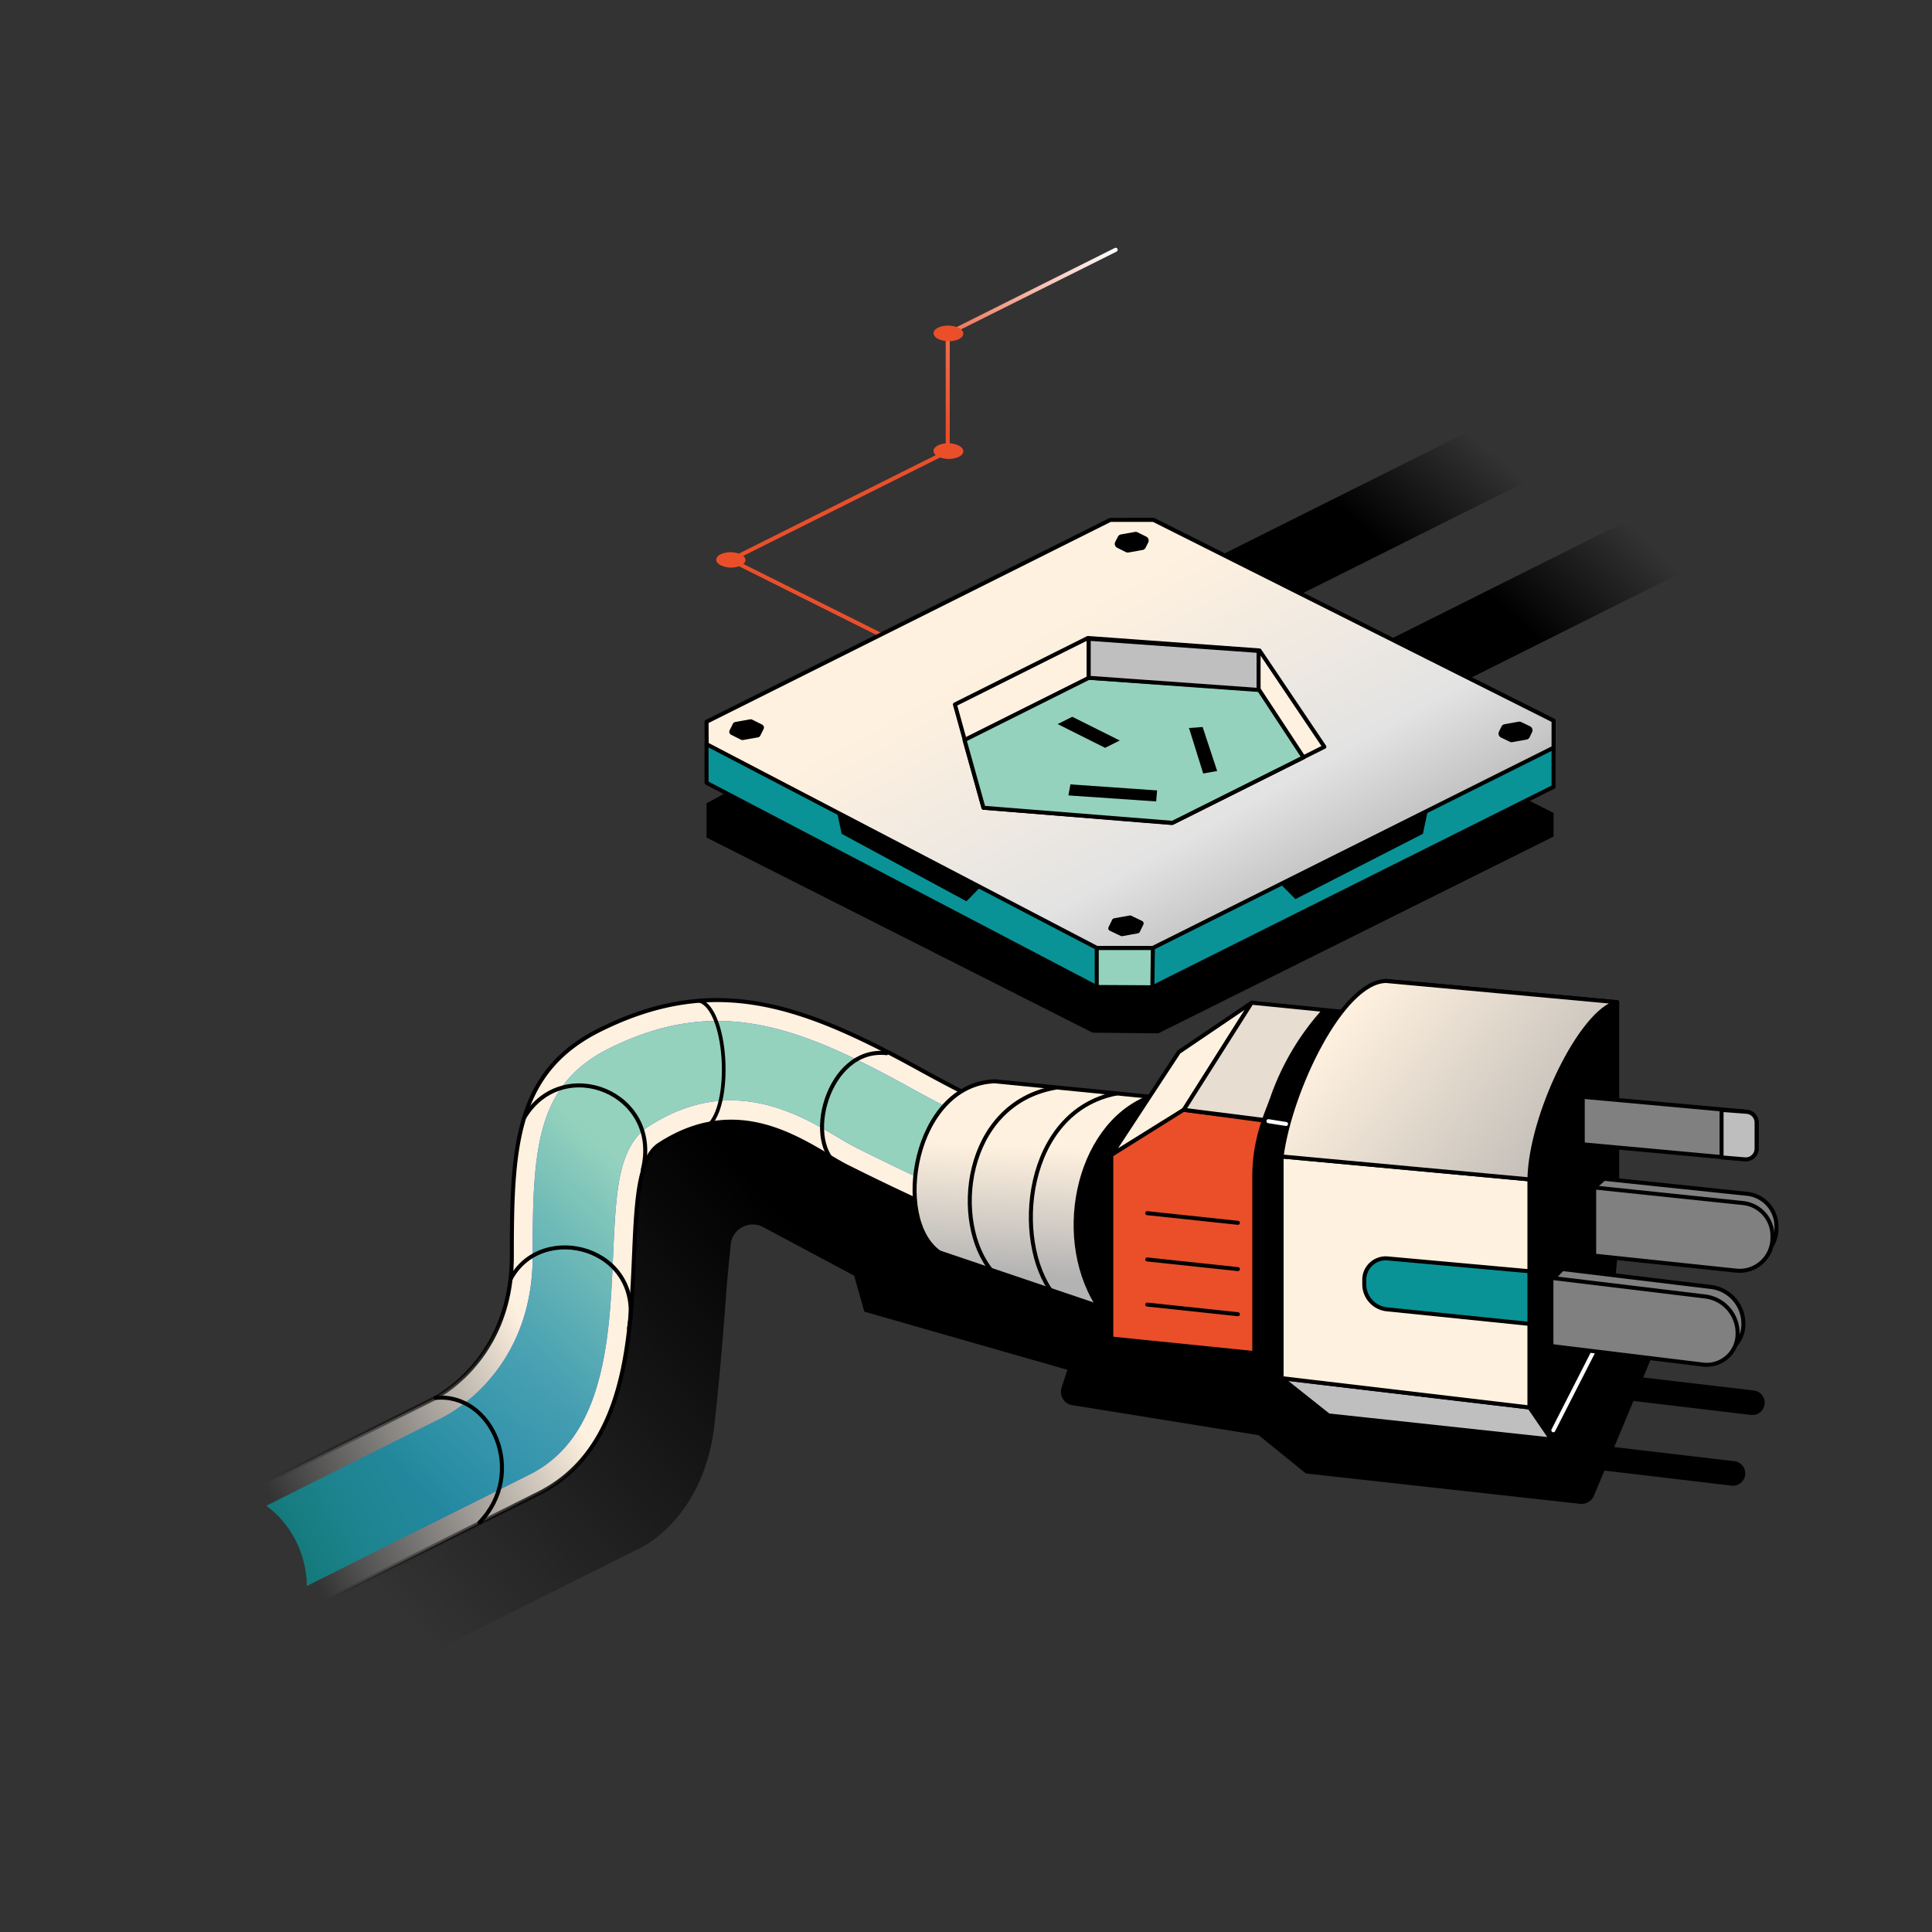 <svg xmlns="http://www.w3.org/2000/svg" xmlns:xlink="http://www.w3.org/1999/xlink" viewBox="0 0 1000 1000"><rect x="0" y="0" width="1000" height="1000" fill="#333333" stroke="none"/><defs><style>.cls-1,.cls-10,.cls-11,.cls-12,.cls-13,.cls-14,.cls-15,.cls-16,.cls-17,.cls-18,.cls-23,.cls-24,.cls-25,.cls-26,.cls-27,.cls-28,.cls-29,.cls-3,.cls-4,.cls-6,.cls-7,.cls-8,.cls-9{fill-rule:evenodd;}.cls-19,.cls-2,.cls-20,.cls-21,.cls-22,.cls-33,.cls-34,.cls-5{fill:none;}.cls-12,.cls-13,.cls-14,.cls-15,.cls-16,.cls-17,.cls-18,.cls-19,.cls-2,.cls-20,.cls-21,.cls-22,.cls-23,.cls-24,.cls-25,.cls-26,.cls-27,.cls-33,.cls-34,.cls-4,.cls-5,.cls-6,.cls-7,.cls-8,.cls-9{stroke-linecap:round;stroke-linejoin:round;}.cls-12,.cls-13,.cls-15,.cls-16,.cls-18,.cls-2,.cls-22,.cls-24,.cls-4,.cls-5,.cls-6,.cls-9{stroke-width:2.08px;}.cls-2{stroke:url(#linear-gradient);}.cls-3{fill:url(#linear-gradient-2);}.cls-12,.cls-13,.cls-14,.cls-15,.cls-16,.cls-17,.cls-18,.cls-19,.cls-20,.cls-21,.cls-22,.cls-23,.cls-24,.cls-25,.cls-26,.cls-27,.cls-33,.cls-4,.cls-6,.cls-7,.cls-8{stroke:#000;}.cls-34,.cls-5{stroke:#fff;}.cls-6,.cls-7{fill:gray;}.cls-7,.cls-8{stroke-width:2.07px;}.cls-8{fill:#bebebe;}.cls-9{fill:url(#linear-gradient-3);stroke:url(#linear-gradient-4);}.cls-10{fill:url(#linear-gradient-5);}.cls-11{fill:url(#linear-gradient-6);}.cls-12{fill:url(#linear-gradient-7);}.cls-13{fill:#fff1df;}.cls-14{stroke-width:1.96px;fill:url(#linear-gradient-8);}.cls-15{fill:#e7ddd0;}.cls-16{fill:#bfbfbf;}.cls-17,.cls-23{fill:#099396;}.cls-17{stroke-width:2.08px;}.cls-18{fill:url(#linear-gradient-9);}.cls-19{stroke-width:2.07px;}.cls-20{stroke-width:2.08px;}.cls-21{stroke-width:2.08px;}.cls-23,.cls-25{stroke-width:2.08px;}.cls-24{fill:#94d2bd;}.cls-25{fill:url(#linear-gradient-10);}.cls-26{stroke-width:1.67px;}.cls-27{stroke-width:1.66px;}.cls-28{fill:url(#linear-gradient-11);}.cls-29{fill:url(#linear-gradient-12);}.cls-30{fill:url(#linear-gradient-13);}.cls-31{fill:url(#linear-gradient-14);}.cls-32{fill:url(#linear-gradient-15);}.cls-33{stroke-width:1.91px;}.cls-34{stroke-width:2.08px;}</style><linearGradient id="linear-gradient" x1="502.18" y1="7433.56" x2="608.28" y2="7486.61" gradientTransform="matrix(1, 0, 0, -1, 0, 7677.44)" gradientUnits="userSpaceOnUse"><stop offset="0" stop-color="#ea4f2a"/><stop offset="1" stop-color="#fff"/></linearGradient><linearGradient id="linear-gradient-2" x1="504.78" y1="6944.74" x2="294.77" y2="6748.71" gradientTransform="matrix(1, 0, 0, -1, 0, 7677.44)" gradientUnits="userSpaceOnUse"><stop offset="0"/><stop offset="1" stop-opacity="0"/></linearGradient><linearGradient id="linear-gradient-3" x1="280.45" y1="6975.86" x2="140.94" y2="6901.52" gradientTransform="matrix(1, 0, 0, -1, 0, 7677.44)" gradientUnits="userSpaceOnUse"><stop offset="0" stop-color="#fff1df"/><stop offset="1" stop-color="#fff" stop-opacity="0"/></linearGradient><linearGradient id="linear-gradient-4" x1="280.45" y1="6975.86" x2="140.94" y2="6901.52" xlink:href="#linear-gradient-2"/><linearGradient id="linear-gradient-5" x1="281.21" y1="6974.41" x2="141.7" y2="6900.07" gradientTransform="matrix(1, 0, 0, -1, 0, 7677.44)" gradientUnits="userSpaceOnUse"><stop offset="0" stop-color="#4642f0"/><stop offset="1" stop-color="#4642f0" stop-opacity="0"/></linearGradient><linearGradient id="linear-gradient-6" x1="403.15" y1="6999" x2="270.2" y2="6856.92" gradientTransform="matrix(1, 0, 0, -1, 0, 7677.44)" gradientUnits="userSpaceOnUse"><stop offset="0" stop-color="#94d2bd"/><stop offset="1" stop-color="#099396" stop-opacity="0.74"/></linearGradient><linearGradient id="linear-gradient-7" x1="539.63" y1="7083.55" x2="536.29" y2="7016.47" gradientTransform="matrix(1, 0, 0, -1, 0, 7677.44)" gradientUnits="userSpaceOnUse"><stop offset="0" stop-color="#fff1df"/><stop offset="1" stop-color="#b3b3b3"/></linearGradient><linearGradient id="linear-gradient-8" x1="576.24" y1="7033.85" x2="670.68" y2="7041.29" gradientTransform="matrix(1, 0, 0, -1, 0, 7677.44)" gradientUnits="userSpaceOnUse"><stop offset="0" stop-color="#ea4f2a"/><stop offset="1" stop-color="#ea4f2a"/></linearGradient><linearGradient id="linear-gradient-9" x1="699.77" y1="7158.57" x2="849.85" y2="7040.19" gradientTransform="matrix(1, 0, 0, -1, 0, 7677.44)" gradientUnits="userSpaceOnUse"><stop offset="0" stop-color="#fff1df"/><stop offset="1" stop-color="#a6a6a6"/></linearGradient><linearGradient id="linear-gradient-10" x1="551.03" y1="7359.2" x2="655.89" y2="7171.07" gradientTransform="matrix(1, 0, 0, -1, 0, 7677.44)" gradientUnits="userSpaceOnUse"><stop offset="0" stop-color="#fff1df"/><stop offset="0.61" stop-color="#e3e3e3"/><stop offset="0.82" stop-color="#c6c6c6"/><stop offset="1" stop-color="#a6a6a6"/></linearGradient><linearGradient id="linear-gradient-11" x1="708.15" y1="7401.86" x2="755.52" y2="7457.83" xlink:href="#linear-gradient-2"/><linearGradient id="linear-gradient-12" x1="789.05" y1="7352.43" x2="841.33" y2="7407.82" xlink:href="#linear-gradient-2"/><linearGradient id="linear-gradient-13" x1="370.73" y1="289.8" x2="385.83" y2="289.8" gradientTransform="matrix(1, 0, 0, 1, 0, 0)" xlink:href="#linear-gradient-8"/><linearGradient id="linear-gradient-14" x1="483.21" y1="233.48" x2="498.62" y2="233.48" gradientTransform="matrix(1, 0, 0, 1, 0, 0)" xlink:href="#linear-gradient-8"/><linearGradient id="linear-gradient-15" x1="483.21" y1="172.58" x2="498.62" y2="172.58" gradientTransform="matrix(1, 0, 0, 1, 0, 0)" xlink:href="#linear-gradient-8"/></defs><g id="Retro"><path class="cls-1" d="M383.13,406.32l-17.42,9.47v17.72l199.81,101,34,.35L804.12,433V420.75l-20.49-10.24Z"/><path class="cls-2" d="M471.24,336.28l-93-46.48,112.3-56.15v-60.9l86.93-43.46"/><path class="cls-3" d="M192.51,870.71l139.17-69.59s32.62-15.09,38.1-63.64c2.93-26,5.11-54.05,6.22-69.76.28-3.94,1.3-14.31,2.23-23.59a11.44,11.44,0,0,1,16.76-9l47.13,25.18,5.25,18.6L552.48,709l-3,9.24a7,7,0,0,0,5.54,9.08l96.44,15.52,24.45,19.81,141.9,15.73a7,7,0,0,0,7.24-4.26l30.67-73.59a7,7,0,0,0-5.75-9.66L702.59,675.75l-163-44.31-120.4-46.66L369.51,558.2l-86.29,40.13-18.28,62c-7.33,41.46-20.25,50.35-39.51,63.22L80.51,795.18Z"/><path class="cls-4" d="M717.44,507.74V737.06l85.54,8,30.45-66.22,3.63-38.4V518.72Z"/><path class="cls-5" d="M804,740.3,829.15,691"/><path class="cls-6" d="M808.7,656.85,804,661.69l2,30.1,78.49,9.6a16,16,0,0,0,17.88-15.83v-.43a19.11,19.11,0,0,0-16.79-19Z"/><path class="cls-6" d="M803,661.43v35.28l78.49,9.6a16,16,0,0,0,17.89-15.83v-.43a19.11,19.11,0,0,0-16.8-19Z"/><path class="cls-1" d="M816.45,746.77l-1.69,12.53,81.34,9.64a6.36,6.36,0,1,0,1.49-12.63Z"/><path class="cls-1" d="M826.63,710.18l-1.69,12.53,81.35,9.64a6.35,6.35,0,0,0,5.76-10.22,6.28,6.28,0,0,0-4.28-2.41Z"/><path class="cls-7" d="M819.23,567.72V592.3L903.15,600a5.59,5.59,0,0,0,6.1-5.57V581a5.6,5.6,0,0,0-5.09-5.57Z"/><path class="cls-8" d="M891.08,574.49v24.58l12.13,1a5.6,5.6,0,0,0,6-5.58V581.05a5.59,5.59,0,0,0-5.17-5.58Z"/><path class="cls-6" d="M830.25,610.15l-5.12,4.48,5.12,30.8,70.48,7.45A17,17,0,0,0,919.49,636v-1.2a17,17,0,0,0-15.21-16.89Z"/><path class="cls-6" d="M825.13,614.63v35.28l73.53,7.77a17,17,0,0,0,18.76-16.89v-1.2a17,17,0,0,0-15.21-16.89Z"/><path class="cls-9" d="M108.49,782l114.6-57.3s41.83-18.91,41.83-74.49,1.5-95.11,45.28-117c60.43-30.22,106.15-12.74,166.76,20.69,59.61,32.88,113.07,52,149.71,52.19a29.64,29.64,0,0,1,29.62,29.64h0a30.37,30.37,0,0,1-33.47,30.22c-56.56-5.76-108.23-24-184.33-62.06-19-9.51-53.53-39.85-97.2-11.49C312.76,610.87,351.89,736.49,278.82,773L142,841.42C158.48,816.65,139.72,779,108.49,782Z"/><path class="cls-10" d="M654.37,646.35v0c-2.7-.36-3.53-1.26-3.87-1.54A11,11,0,0,0,654.37,646.35Zm-7.3-5a10.75,10.75,0,0,0,.73,1,10.53,10.53,0,0,0,2.62,2.39s.05,0,.07.06A10.8,10.8,0,0,1,647.07,641.37Zm0,0a9.72,9.72,0,0,1-1.54-4.4A10.76,10.76,0,0,0,647.07,641.37Zm-1.61-5.23a19.53,19.53,0,0,1-21.53,19h0c-55.43-5.64-106-23.68-180.58-61-7.73-3.86-18-11.08-30.32-16.54-21-9.3-47.42-14-77.63,5.65-6.51,4.23-11.25,12-13.87,22.87-2.89,12-3.53,28.54-4.33,46.82-.92,21-2.1,44.45-8.42,65.29-5.72,18.87-15.75,35.57-34.8,45.1L158.82,820.91c-.11-16.19-8-32.16-21-41.53l89.9-45c3.25-1.51,48-23.36,48-84.27,0-21.5.17-40.52,3.16-56.95,4-22.05,13.42-39,36.13-50.36,56.83-28.41,99.69-11,156.69,20.49,61.61,34,117,53.32,154.87,53.54h.06a18.8,18.8,0,0,1,18.79,18.8C645.45,635.83,645.46,636,645.46,636.14Z"/><path class="cls-11" d="M654.37,646.35v0c-2.7-.36-3.53-1.26-3.87-1.54A11,11,0,0,0,654.37,646.35Zm-7.3-5a10.75,10.75,0,0,0,.73,1,10.53,10.53,0,0,0,2.62,2.39s.05,0,.07.06A10.8,10.8,0,0,1,647.07,641.37Zm0,0a9.72,9.72,0,0,1-1.54-4.4A10.76,10.76,0,0,0,647.07,641.37Zm-1.61-5.23a19.53,19.53,0,0,1-21.53,19h0c-55.43-5.64-106-23.68-180.58-61-7.73-3.86-18-11.08-30.32-16.54-21-9.3-47.42-14-77.63,5.65-6.51,4.23-11.25,12-13.87,22.87-2.89,12-3.53,28.54-4.33,46.82-.92,21-2.1,44.45-8.42,65.29-5.72,18.87-15.75,35.57-34.8,45.1L158.82,820.91c-.11-16.19-8-32.16-21-41.53l89.9-45c3.25-1.51,48-23.36,48-84.27,0-21.5.17-40.52,3.16-56.95,4-22.05,13.42-39,36.13-50.36,56.83-28.41,99.69-11,156.69,20.49,61.61,34,117,53.32,154.87,53.54h.06a18.8,18.8,0,0,1,18.79,18.8C645.45,635.83,645.46,636,645.46,636.14Z"/><path class="cls-12" d="M606.13,568.74l-91.3-9.07c-41.86,1.6-53.2,71.49-28.59,88.58l104.17,35.23Z"/><path class="cls-1" d="M593.89,567.2c-38.14,15.21-50.21,76-24.73,111.77l14.6,4,35.06-91.6-7.3-22.74Z"/><path class="cls-13" d="M575.26,597.71l34.89-53.17,37.61-25.49-34.93,55.32Z"/><path class="cls-14" d="M670.29,582.22l-57.68-7.74-37.35,23.39v94.89l95,9.67Z"/><path class="cls-15" d="M612.71,574.44,647.85,519l59.9,6-30.06,57.67Z"/><path class="cls-1" d="M654.17,579.12a133.68,133.68,0,0,1,30.28-56.67l12,1.55-26.14,58.22Z"/><path class="cls-16" d="M663.35,713.33l24.3,19.3L803,745.08,791.64,728.5Z"/><path class="cls-13" d="M663.35,598.58V713.33L791.64,728.5V610.43Z"/><path class="cls-17" d="M718.23,651.36a11.11,11.11,0,0,0-12.09,11.06v2.28a13.07,13.07,0,0,0,11.74,13l73.76,7.54V658Z"/><path class="cls-18" d="M663.35,598.58c4.52-34.42,31.37-90.56,54.09-90.83l119.62,11c-18.74,4.58-44.93,58.76-45.42,91.7Z"/><path class="cls-19" d="M593.81,675.24l46.93,5"/><path class="cls-19" d="M593.81,651.89l46.93,5"/><path class="cls-19" d="M593.81,627.93l46.93,5"/><path class="cls-20" d="M546.22,563c-47.76,8.51-53.82,70.1-32.73,95"/><path class="cls-21" d="M577.84,566c-47.76,9.29-53.82,76.51-32.73,103.68"/><path class="cls-22" d="M225.43,723.55c29.33-2.88,47.54,38.94,22.76,64.5"/><path class="cls-22" d="M264.31,662c16.15-30.42,69.78-16.39,61.27,25.55"/><path class="cls-22" d="M271.49,578.21c20.05-32.9,71.13-12.48,61.23,27.19"/><path class="cls-23" d="M365.71,405.17V384.92L573.77,269.57l23.19-.49L804.12,373v34.25L596.8,510.87H567.53Z"/><path class="cls-24" d="M567.67,490.65v20.21l28.8.16.25-20.37Z"/><path class="cls-25" d="M365.76,385.2l-.05-11.61,209-104.51H597L804.12,373v14L596.72,490.64h-29Z"/><path class="cls-26" d="M380.08,375a.89.89,0,0,1,.64-.47l7.71-1.38a.92.92,0,0,1,.54.08l5.13,2.56a.87.87,0,0,1,.39,1.17c-.49,1-1.3,2.65-1.68,3.4a.86.86,0,0,1-.63.48l-7.71,1.37a.94.94,0,0,1-.55-.08l-5.12-2.56a.87.87,0,0,1-.4-1.17C378.89,377.41,379.71,375.76,380.08,375Z"/><path class="cls-26" d="M579.33,278.23a1.42,1.42,0,0,1,1-.79l7.23-1.29a1.39,1.39,0,0,1,.9.13l4.44,2.21a1.45,1.45,0,0,1,.66,1.95c-.42.86-1,1.94-1.3,2.62a1.42,1.42,0,0,1-1,.79L584,285.14a1.47,1.47,0,0,1-.9-.13l-4.44-2.22a1.45,1.45,0,0,1-.65-2Z"/><path class="cls-27" d="M576.41,476.42a.54.54,0,0,1,.38-.29l8.05-1.45a.54.54,0,0,1,.33.05l5.62,2.71a.51.51,0,0,1,.28.31.47.47,0,0,1,0,.4c-.46,1-1.51,3.11-1.86,3.83a.54.54,0,0,1-.38.29l-8,1.45a.57.57,0,0,1-.32,0L574.79,481a.57.57,0,0,1-.27-.3.53.53,0,0,1,0-.41C575,479.29,576.06,477.15,576.41,476.42Z"/><path class="cls-27" d="M777.87,376.48a1.46,1.46,0,0,1,1-.8l7.29-1.31a1.52,1.52,0,0,1,.89.12l4.53,2.18a1.5,1.5,0,0,1,.74.84,1.43,1.43,0,0,1-.07,1.11l-1.25,2.57a1.44,1.44,0,0,1-1,.8l-7.29,1.31a1.47,1.47,0,0,1-.9-.12L777.3,381a1.45,1.45,0,0,1-.68-1.95C777,378.21,777.54,377.15,777.87,376.48Z"/><path class="cls-13" d="M494.26,364.63l68.83-34.41,88.82,6.45,33.59,49.88L606.6,426l-97.55-7.94Z"/><path class="cls-24" d="M499.24,383l64.49-32.25,87.83,6.11L674.69,392l-67.8,33.89-97.84-7.79Z"/><path class="cls-1" d="M554.05,406l44.86,3.12-.48,5.7L553,411.71Z"/><path class="cls-1" d="M622.48,376.3,630,399.06l-7.22,1.3-7.36-23.55Z"/><path class="cls-1" d="M555,371l24.58,12.28-7.57,3.8-24.58-12.3Z"/><path class="cls-28" d="M632.77,287,760,223.37,800.8,243.8,673.89,307.25Z"/><path class="cls-29" d="M720.1,330.63,847.29,267l40.84,20.43-126.9,63.45Z"/><path class="cls-22" d="M563.51,350.82v-20.2"/><path class="cls-16" d="M651.44,357.11v-20.2l-87.93-6.28v20.2Z"/><path class="cls-1" d="M433.07,419.48l2.57,12.1,64.58,34.91,7.69-7.8Z"/><path class="cls-1" d="M739.06,419.48l-2.57,12.1-66,33.81-7.69-7.79Z"/><path class="cls-30" d="M383.42,292.77c3.06-1.46,3.23-4,.39-5.62a12.82,12.82,0,0,0-10.67-.32c-3.06,1.46-3.23,4-.38,5.62A12.79,12.79,0,0,0,383.42,292.77Z"/><path class="cls-31" d="M496.16,236.52c3.12-1.5,3.29-4.06.39-5.74a13.09,13.09,0,0,0-10.89-.33c-3.11,1.5-3.28,4.06-.38,5.74A13.07,13.07,0,0,0,496.16,236.52Z"/><path class="cls-32" d="M496.16,175.61c3.12-1.49,3.29-4.05.39-5.73a13.09,13.09,0,0,0-10.89-.33c-3.11,1.49-3.28,4.06-.38,5.73A13,13,0,0,0,496.16,175.61Z"/><path class="cls-33" d="M362.15,518c13.81,4.42,16.9,51,5.38,63.8"/><path class="cls-22" d="M458.89,545.12C428,541.63,415.11,592.8,435,603.92"/><path class="cls-1" d="M657.12,569.33c-3.58,8.7-8.94,21.81-8.94,39.32V700l15.17,2.1v-104l4.14-17.27Z"/><path class="cls-34" d="M656.54,580.32l9.11,1.45"/></g></svg>